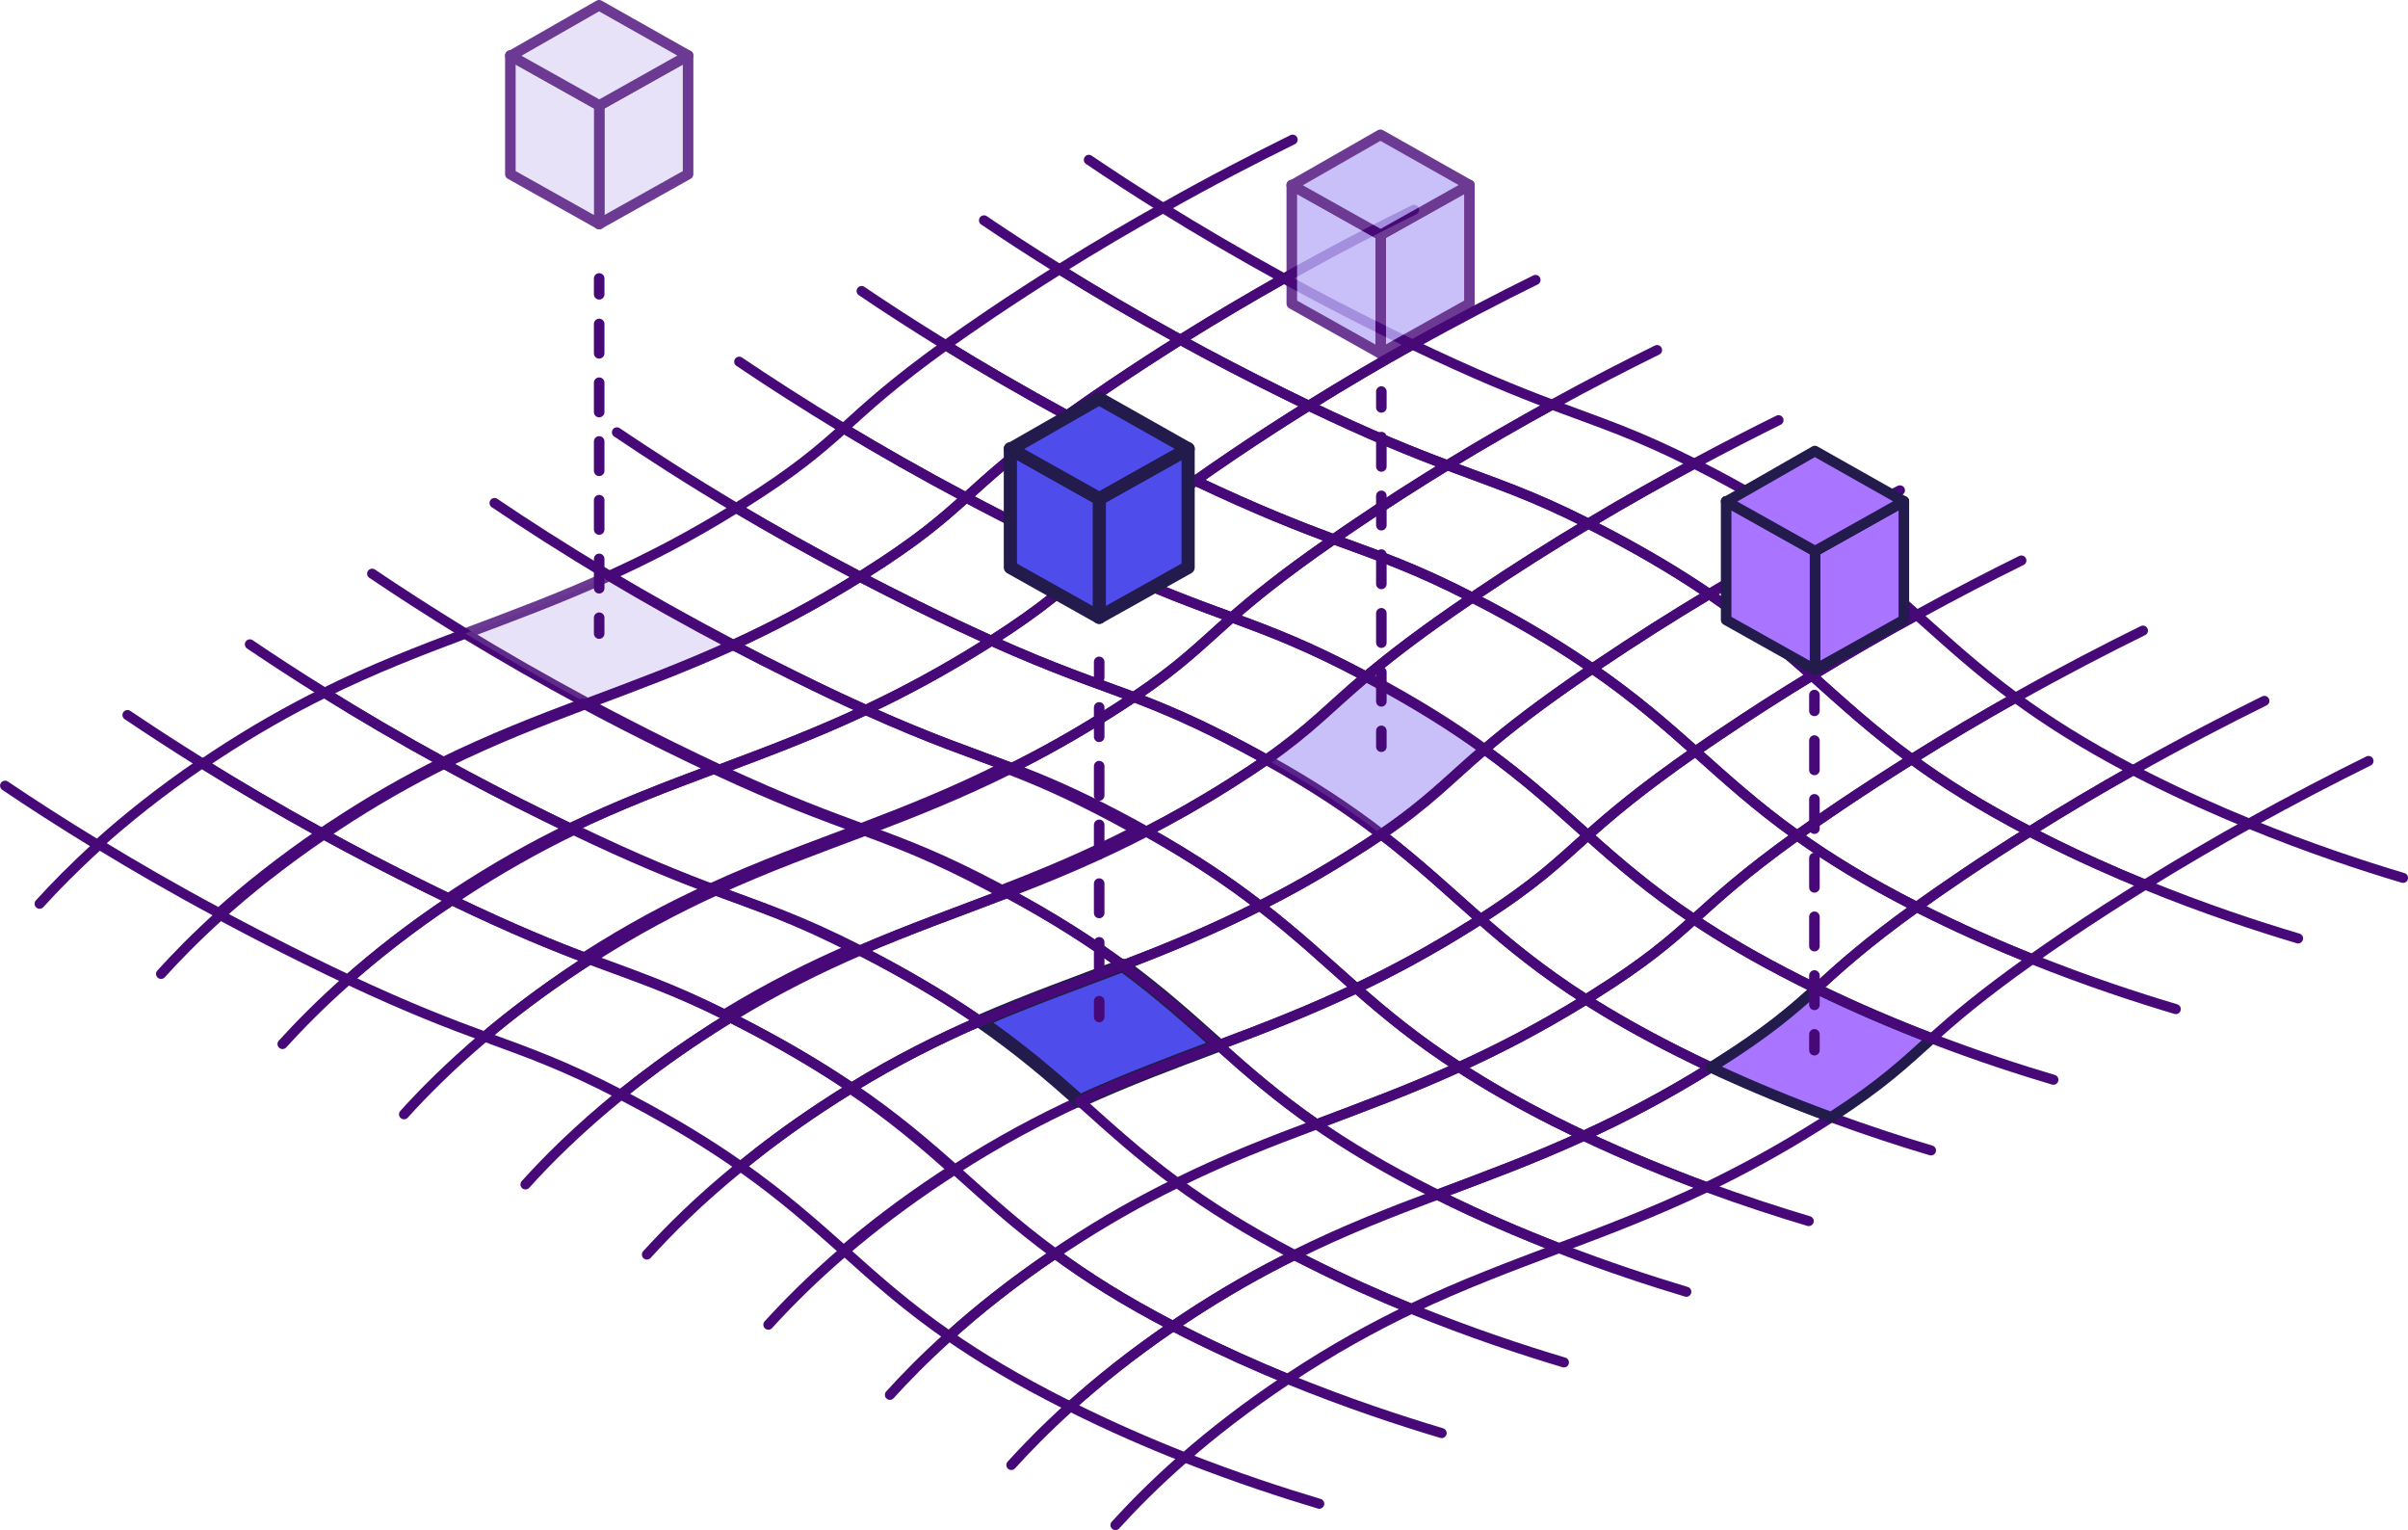 <?xml version="1.0" encoding="UTF-8"?>
<svg id="b" xmlns="http://www.w3.org/2000/svg" viewBox="0 0 228.03 144.85">
  <defs>
    <style>
      .cls-1, .cls-2, .cls-3, .cls-4, .cls-5, .cls-6, .cls-7 {
        isolation: isolate;
      }

      .cls-1, .cls-2, .cls-7 {
        opacity: .8;
      }

      .cls-8 {
        stroke-dasharray: 2.78 2.78;
      }

      .cls-8, .cls-2, .cls-9, .cls-3, .cls-10, .cls-4, .cls-5, .cls-11, .cls-6, .cls-7 {
        stroke-linecap: round;
        stroke-linejoin: round;
      }

      .cls-8, .cls-2, .cls-9, .cls-4, .cls-5, .cls-11, .cls-7 {
        stroke: #470977;
      }

      .cls-8, .cls-9, .cls-11 {
        fill: none;
      }

      .cls-2, .cls-4 {
        fill: #e1dbf5;
      }

      .cls-9 {
        stroke-width: .95px;
      }

      .cls-3, .cls-10 {
        fill: #a974ff;
      }

      .cls-3, .cls-10, .cls-6 {
        stroke: #221b4c;
      }

      .cls-5, .cls-7 {
        fill: #bcb0f7;
      }

      .cls-6 {
        fill: #4f4cec;
        stroke-width: 1.25px;
      }
    </style>
  </defs>
  <path class="cls-9" d="M42.79,85.21c-3.95,2.63-7.19,5.2-9.83,7.53-1.26-.59-2.61-1.25-4.08-1.97-2.84-1.41-5.52-2.79-8.03-4.14,2.61-2.34,5.85-4.95,9.81-7.64,3.01,1.65,6.28,3.35,9.81,5.09.81.4,1.58.77,2.32,1.13Z"/>
  <path class="cls-9" d="M55.83,90.83c-.34.22-.69.45-1.04.68-3.47,2.3-6.42,4.54-8.89,6.63-3.29-1.21-7.09-2.65-12.94-5.4,2.64-2.33,5.88-4.9,9.83-7.53,5.84,2.81,9.77,4.39,13.04,5.62Z"/>
  <path class="cls-9" d="M69.16,96.32c-.94.58-1.9,1.19-2.87,1.83-2.84,1.88-5.34,3.73-7.5,5.48-5.48-2.84-8.79-3.98-12.89-5.49,2.47-2.09,5.42-4.33,8.89-6.63.35-.23.7-.46,1.04-.68,4.59,1.73,7.88,2.76,13.33,5.49Z"/>
  <path class="cls-9" d="M80.64,102.98c-.93.57-1.88,1.17-2.84,1.81-2.92,1.93-5.46,3.83-7.67,5.63-2.8-1.97-6.13-4.04-10.35-6.27-.34-.18-.67-.35-.99-.52,2.16-1.75,4.66-3.6,7.5-5.48.97-.64,1.93-1.25,2.87-1.83.7.35,1.43.73,2.21,1.14,3.69,1.95,6.7,3.78,9.27,5.52Z"/>
  <path class="cls-9" d="M90.22,110.73c-.37.23-.73.47-1.1.71-3.65,2.41-6.7,4.77-9.23,6.93-2.87-2.55-5.78-5.14-9.76-7.94,2.19-1.78,4.71-3.67,7.6-5.58.95-.63,1.89-1.23,2.81-1.79,3.99,2.7,6.92,5.21,9.68,7.67Z"/>
  <path class="cls-9" d="M99.91,118.68c-4.06,2.74-7.37,5.4-10.03,7.8-4.02-2.78-6.94-5.4-9.9-8.05,2.56-2.18,5.64-4.56,9.32-6.99.37-.25.74-.49,1.11-.72,2.98,2.65,5.77,5.24,9.5,7.96Z"/>
  <path class="cls-9" d="M111.08,125.54c-3.94,2.68-7.15,5.28-9.74,7.61-.16-.08-.33-.16-.49-.24-4.53-2.28-8.04-4.4-10.97-6.43,2.66-2.4,5.97-5.06,10.03-7.8,2.95,2.17,6.49,4.43,11.17,6.86Z"/>
  <path class="cls-9" d="M121.95,130.55c-3.9,2.6-7.13,5.12-9.76,7.42-3.43-1.35-7.1-2.94-10.85-4.82,2.59-2.33,5.8-4.93,9.74-7.61.44.23.89.46,1.35.69,3.27,1.64,6.48,3.08,9.52,4.32Z"/>
  <path class="cls-9" d="M112.19,137.97c4.91,1.93,9.33,3.37,12.74,4.39"/>
  <path class="cls-9" d="M9.31,80.03c-3.46-2.1-6.4-4.01-8.83-5.65"/>
  <path class="cls-9" d="M80.77,89.76c-3.85,1.66-7.85,3.64-12.17,6.28-5.4-2.7-8.66-3.73-13.21-5.44,4.22-2.71,8.12-4.78,11.87-6.48,4.53,1.69,7.84,2.74,13.5,5.64Z"/>
  <path class="cls-9" d="M102.24,104.24c-3.73,1.72-7.62,3.77-11.83,6.48-2.79-2.48-5.74-5.01-9.77-7.74,4.32-2.65,8.31-4.63,12.16-6.3,3.85,2.67,6.71,5.14,9.44,7.56Z"/>
  <path class="cls-9" d="M122.58,118.81c-3.25,1.6-6.64,3.51-10.28,5.91-.42.27-.82.55-1.22.82-4.68-2.43-8.22-4.69-11.17-6.86.29-.2.59-.4.89-.6,3.78-2.49,7.3-4.46,10.67-6.1,2.94,2.15,6.46,4.39,11.11,6.83Z"/>
  <path class="cls-9" d="M121.95,130.55c5.65,2.31,10.73,3.97,14.57,5.12"/>
  <path class="cls-9" d="M19.21,72.31c-2.74-1.7-5.12-3.26-7.14-4.62"/>
  <path class="cls-9" d="M95.39,84.53c-4.69,1.81-9.22,3.4-13.95,5.45-5.72-2.92-9.06-3.98-13.63-5.69,4.89-2.25,9.52-3.91,14.26-5.7,3.72,1.37,7.06,2.62,12.47,5.49.29.15.57.3.85.45Z"/>
  <path class="cls-9" d="M119.31,85.75c-4.6,2.33-8.84,4.06-12.98,5.64-2.91-2.15-6.39-4.4-10.94-6.86,4.19-1.61,8.5-3.39,13.18-5.81,4.49,2.51,7.88,4.82,10.74,7.03Z"/>
  <path class="cls-6" d="M115.39,98.95c-4.35,1.64-8.63,3.22-13.15,5.29-2.73-2.42-5.59-4.89-9.44-7.56,4.6-2,8.99-3.56,13.53-5.29,3.59,2.64,6.31,5.1,9.06,7.56Z"/>
  <path class="cls-9" d="M133.64,123.9c5.61,2.29,10.65,3.94,14.46,5.08"/>
  <path class="cls-9" d="M30.73,65.58c-2.72-1.68-5.07-3.23-7.07-4.58"/>
  <path class="cls-9" d="M107.65,78.6c-4.64,2.4-8.91,4.16-13.06,5.76-.28-.15-.55-.3-.84-.45-5.36-2.84-8.67-4.08-12.36-5.44,4.35-1.65,8.8-3.41,13.63-5.83,2.91,1.1,5.9,2.36,10.21,4.64.84.45,1.64.88,2.42,1.32Z"/>
  <path class="cls-9" d="M128.44,93.56c-4.59,2.18-8.84,3.81-13.05,5.39-2.75-2.46-5.47-4.92-9.06-7.56,4.14-1.58,8.38-3.31,12.98-5.64,3.52,2.7,6.22,5.25,9.13,7.81Z"/>
  <path class="cls-9" d="M147.63,118.16c4.64,1.8,8.8,3.15,12.06,4.13"/>
  <path class="cls-9" d="M44.07,59.98c-3.46-2.12-6.4-4.03-8.83-5.67"/>
  <path class="cls-9" d="M171.28,115.6c-2.68-.8-5.99-1.86-9.66-3.21"/>
  <path class="cls-9" d="M57.7,54.51c-4.36-2.59-7.99-4.94-10.87-6.89"/>
  <path class="cls-9" d="M182.86,108.91c-2.63-.78-5.86-1.82-9.45-3.14"/>
  <path class="cls-9" d="M69.72,48.09c-4.56-2.71-8.32-5.15-11.3-7.16"/>
  <path class="cls-9" d="M194.45,102.22c-3.13-.93-7.1-2.21-11.52-3.91"/>
  <path class="cls-9" d="M79.89,40.55c-3.93-2.37-7.22-4.51-9.89-6.31"/>
  <path class="cls-9" d="M192.43,90.8c5.26,2.11,9.99,3.65,13.61,4.73"/>
  <path class="cls-9" d="M89.55,32.68c-3.09-1.9-5.75-3.63-7.96-5.13"/>
  <path class="cls-9" d="M203.13,83.75c5.62,2.3,10.68,3.95,14.49,5.09"/>
  <path class="cls-9" d="M100.33,25.49c-2.75-1.7-5.13-3.26-7.15-4.63"/>
  <path class="cls-9" d="M121.58,26.36c-3.09,1.74-6.38,3.67-9.8,5.81-4.34-2.38-8.16-4.63-11.45-6.68,3.42-2.14,6.72-4.07,9.81-5.8,3.28,2.04,7.1,4.29,11.44,6.67Z"/>
  <path class="cls-9" d="M116.65,58.45c-3.01,2.64-4.78,4.52-9.28,7.54-3.73-1.4-7.36-2.58-13.49-5.33,5.09-3.25,7.18-5.19,9.77-7.52,5.9,2.73,9.63,4.07,13,5.31Z"/>
  <path class="cls-9" d="M126.29,51.05c-4.77,3.3-7.51,5.54-9.64,7.4-3.37-1.24-7.1-2.58-13-5.31,2.16-1.94,4.66-4.15,9.55-7.63,5.91,2.8,9.8,4.31,13.09,5.54Z"/>
  <path class="cls-9" d="M137.05,44.04c-2.83,1.73-5.76,3.6-8.74,5.62-.71.48-1.39.94-2.02,1.39-3.29-1.23-7.18-2.74-13.09-5.54,1.08-.76,2.28-1.59,3.61-2.49,2.41-1.63,4.8-3.17,7.12-4.61h.01c5.88,2.82,9.82,4.4,13.11,5.63Z"/>
  <path class="cls-9" d="M146.98,38.31c-3.1,1.7-6.43,3.61-9.92,5.73h-.01c-3.29-1.23-7.23-2.81-13.11-5.63,3.44-2.14,6.73-4.07,9.82-5.79,5.95,2.85,9.92,4.45,13.22,5.69Z"/>
  <path class="cls-9" d="M160.45,43.89c-3.1,1.66-6.48,3.55-10.04,5.68-5.49-2.77-8.79-3.81-13.35-5.53,3.49-2.12,6.82-4.03,9.92-5.73,4.6,1.73,7.91,2.77,13.47,5.58Z"/>
  <path class="cls-9" d="M130.81,78.99c-.85.58-1.81,1.21-2.9,1.89-3.02,1.9-5.87,3.49-8.6,4.87-2.86-2.21-6.25-4.52-10.74-7.03,2.49-1.28,5.1-2.75,7.84-4.48,1.36-.86,2.52-1.62,3.53-2.32,4.55,2.52,7.99,4.85,10.87,7.07Z"/>
  <path class="cls-7" d="M140.57,70.94c-3.5,2.98-5.16,4.9-9.76,8.05-2.88-2.22-6.32-4.55-10.87-7.07,4.25-2.99,5.89-4.89,9.42-7.87,4.66,2.47,8.24,4.74,11.21,6.89Z"/>
  <path class="cls-9" d="M150.79,63.29c-5,3.4-7.99,5.74-10.22,7.65-2.97-2.15-6.55-4.42-11.21-6.89,2.23-1.88,5.2-4.19,10.06-7.48.47.24.96.49,1.47.76,3.99,2.11,7.19,4.08,9.9,5.96Z"/>
  <path class="cls-9" d="M161.86,56.24c-3.38,2.02-6.93,4.26-10.55,6.7-.18.12-.35.24-.52.35-2.71-1.88-5.91-3.85-9.9-5.96-.51-.27-1-.52-1.47-.76.13-.09.26-.18.39-.27,3.64-2.46,7.2-4.7,10.6-6.73.66.33,1.34.69,2.07,1.07,3.74,1.98,6.79,3.84,9.38,5.6Z"/>
  <path class="cls-9" d="M171.88,50.56c-3.09,1.66-6.46,3.55-10.02,5.68-2.59-1.76-5.64-3.62-9.38-5.6-.73-.38-1.41-.74-2.07-1.07,3.56-2.13,6.94-4.02,10.04-5.68.62.31,1.27.65,1.96,1.01,3.78,2,6.85,3.87,9.47,5.66Z"/>
  <path class="cls-9" d="M181.52,58.22c-3.1,1.69-6.44,3.6-9.93,5.74-2.78-2.48-5.72-4.99-9.73-7.72,3.56-2.13,6.93-4.02,10.02-5.68,3.96,2.7,6.88,5.2,9.64,7.66Z"/>
  <path class="cls-9" d="M170.18,79.09c-5.1,3.66-7.49,5.89-9.77,7.94-4.13-2.76-7.12-5.35-10.04-7.95,2.22-1.98,4.97-4.32,10.18-7.95,2.95,2.63,5.79,5.22,9.63,7.96Z"/>
  <path class="cls-9" d="M181.04,71.87c-2.19,1.37-4.44,2.82-6.72,4.35-1.56,1.05-2.93,2-4.14,2.87-3.84-2.74-6.68-5.33-9.63-7.96.71-.49,1.46-1.01,2.27-1.55,2.99-2.02,5.93-3.9,8.77-5.62,2.95,2.63,5.74,5.2,9.45,7.91Z"/>
  <path class="cls-9" d="M190.86,66.05c-3.1,1.74-6.4,3.68-9.82,5.82-3.71-2.71-6.5-5.28-9.45-7.91,3.49-2.14,6.83-4.05,9.93-5.74,2.93,2.6,5.69,5.15,9.34,7.83Z"/>
  <path class="cls-9" d="M212.98,77.97c-3.09,1.72-6.4,3.64-9.85,5.78-3.07-1.25-6.3-2.69-9.59-4.35-.45-.23-.9-.46-1.33-.68,3.41-2.14,6.7-4.08,9.79-5.81.48.25.97.5,1.47.75,3.26,1.64,6.47,3.07,9.51,4.31Z"/>
  <path class="cls-9" d="M212.98,77.97c5.65,2.32,10.74,3.99,14.58,5.14"/>
  <path class="cls-9" d="M110.14,19.69c-2.7-1.68-5.04-3.21-7.03-4.56"/>
  <path class="cls-9" d="M30.46,78.87c-3.92,2.67-7.13,5.25-9.72,7.57-4.3-2.3-8.11-4.51-11.43-6.54,2.61-2.34,5.84-4.95,9.81-7.65,3.26,2.03,7.04,4.26,11.34,6.62Z"/>
  <path class="cls-9" d="M42.17,72.25c-3.28,1.63-6.71,3.55-10.38,5.98-.38.25-.76.51-1.13.76-4.34-2.38-8.16-4.63-11.45-6.68.35-.24.71-.48,1.07-.72,3.7-2.44,7.15-4.38,10.45-6.01,3.28,2.05,7.1,4.3,11.44,6.67Z"/>
  <path class="cls-9" d="M55.64,66.59c-4.4,1.66-8.79,3.36-13.47,5.66-4.34-2.37-8.16-4.62-11.44-6.67,4.63-2.28,8.98-3.96,13.34-5.6,3.36,2.04,7.21,4.27,11.57,6.61Z"/>
  <path class="cls-2" d="M69.42,61.06c-4.83,2.2-9.31,3.85-13.78,5.53-4.36-2.34-8.21-4.57-11.57-6.61,4.43-1.67,8.87-3.3,13.63-5.47,3.44,2.05,7.35,4.26,11.72,6.55Z"/>
  <path class="cls-9" d="M81.43,54.6c-4.31,2.69-8.26,4.74-12.01,6.46-4.37-2.29-8.28-4.5-11.72-6.55,3.75-1.7,7.71-3.74,12.02-6.42h.01c3.44,2.04,7.34,4.23,11.7,6.51Z"/>
  <path class="cls-9" d="M91.48,47.1c-2.38,2.14-4.6,4.07-9.58,7.21-.16.1-.32.2-.47.29-4.36-2.28-8.26-4.47-11.7-6.51.22-.13.44-.28.67-.42,4.92-3.1,7.14-5.02,9.49-7.12,3.39,2.04,7.25,4.25,11.59,6.55Z"/>
  <path class="cls-9" d="M101.05,39.33c-4.95,3.56-7.34,5.76-9.57,7.77-4.34-2.3-8.2-4.51-11.59-6.55,2.26-2.05,4.64-4.26,9.66-7.87,3.32,2.05,7.16,4.29,11.5,6.65Z"/>
  <path class="cls-9" d="M111.78,32.17c-2.12,1.33-4.28,2.73-6.48,4.21-1.6,1.08-3.01,2.06-4.25,2.95-4.34-2.36-8.18-4.6-11.5-6.65,1.24-.89,2.65-1.87,4.25-2.95,2.21-1.49,4.39-2.9,6.53-4.24,3.29,2.05,7.11,4.3,11.45,6.68Z"/>
  <path class="cls-9" d="M122.41,13.22c-3.46,1.71-7.64,3.85-12.27,6.47"/>
  <path class="cls-9" d="M9.31,80.03c-2.33,2.11-4.17,3.99-5.56,5.53"/>
  <path class="cls-9" d="M20.85,86.63c-2.35,2.12-4.2,4.02-5.6,5.57"/>
  <path class="cls-9" d="M133.91,19.86c-3.48,1.71-7.68,3.88-12.33,6.5"/>
  <path class="cls-9" d="M67.59,72.8c-4.47,1.67-8.9,3.35-13.6,5.62-.74-.35-1.52-.73-2.33-1.13-3.53-1.73-6.79-3.44-9.8-5.09,4.64-2.28,8.99-3.96,13.35-5.61,2.48,1.33,5.12,2.69,7.93,4.07,1.62.79,3.09,1.51,4.46,2.14Z"/>
  <path class="cls-9" d="M53.99,78.42c-3.48,1.68-7.1,3.7-11.02,6.28-.17.11-.33.22-.5.34-.73-.36-1.5-.72-2.3-1.12-3.5-1.72-6.74-3.41-9.72-5.04.37-.25.74-.51,1.12-.75,3.64-2.41,7.03-4.31,10.28-5.93,3.01,1.65,6.27,3.36,9.8,5.09.81.4,1.59.78,2.33,1.13Z"/>
  <path class="cls-9" d="M32.96,92.74c-2.65,2.33-4.68,4.42-6.21,6.1"/>
  <path class="cls-9" d="M133.76,32.62c-3.09,1.72-6.38,3.65-9.82,5.79h-.01c-.75-.37-1.53-.75-2.35-1.15-3.52-1.73-6.79-3.44-9.8-5.09,3.42-2.14,6.71-4.07,9.8-5.81,3.04,1.67,6.35,3.4,9.93,5.16.78.39,1.53.75,2.25,1.1Z"/>
  <path class="cls-9" d="M123.93,38.41c-2.32,1.44-4.71,2.98-7.12,4.61-1.33.9-2.53,1.73-3.61,2.49-1.01-.48-2.08-1-3.21-1.56-3.19-1.58-6.17-3.12-8.94-4.62,1.24-.89,2.65-1.87,4.25-2.95,2.2-1.48,4.36-2.88,6.48-4.21,3.01,1.65,6.28,3.36,9.8,5.09.82.4,1.6.78,2.35,1.15Z"/>
  <path class="cls-9" d="M113.2,45.51c-4.89,3.48-7.39,5.69-9.55,7.63-1.58-.72-3.32-1.55-5.25-2.5-2.43-1.2-4.73-2.38-6.92-3.54,2.23-2.01,4.62-4.21,9.57-7.77,2.77,1.5,5.75,3.04,8.94,4.62,1.13.56,2.2,1.08,3.21,1.56Z"/>
  <path class="cls-9" d="M145.41,26.5c-3.31,1.63-7.27,3.67-11.65,6.12"/>
  <path class="cls-9" d="M103.65,53.14c-2.59,2.33-4.68,4.27-9.77,7.52h-.01c-2.04-.92-4.36-2-7.05-3.33-1.87-.92-3.67-1.84-5.39-2.73.15-.09.31-.19.47-.29,4.98-3.14,7.2-5.07,9.58-7.21,2.19,1.16,4.49,2.34,6.92,3.54,1.93.95,3.67,1.78,5.25,2.5Z"/>
  <path class="cls-9" d="M81.99,67.21c-4.87,2.29-9.38,3.97-13.85,5.65-1.38-.64-2.87-1.36-4.5-2.16-2.83-1.4-5.5-2.77-8-4.11,4.47-1.68,8.95-3.33,13.78-5.53,1.85.97,3.79,1.96,5.81,2.95,2.56,1.27,4.79,2.32,6.76,3.2Z"/>
  <path class="cls-9" d="M93.87,60.66c-.15.09-.3.19-.46.29-4.08,2.57-7.85,4.58-11.42,6.26-1.97-.88-4.2-1.93-6.76-3.2-2.02-.99-3.96-1.98-5.81-2.95,3.75-1.72,7.7-3.77,12.01-6.46,1.72.89,3.52,1.81,5.39,2.73,2.69,1.33,5.01,2.41,7.05,3.33Z"/>
  <path class="cls-9" d="M107.37,65.99c-.74.5-1.55,1.03-2.46,1.6-3.2,2.02-6.21,3.69-9.08,5.12-3.8-1.45-7.49-2.64-13.84-5.5,3.57-1.68,7.34-3.69,11.42-6.26.16-.1.31-.2.46-.29h.01c6.13,2.75,9.76,3.93,13.49,5.33Z"/>
  <path class="cls-9" d="M67.81,84.29c-3.78,1.72-7.72,3.8-11.98,6.54-3.27-1.23-7.2-2.81-13.04-5.62.17-.12.33-.23.5-.34,3.95-2.61,7.61-4.64,11.12-6.34,6.07,2.92,10.06,4.51,13.4,5.76Z"/>
  <path class="cls-9" d="M81.4,78.47c-4.7,1.77-9.28,3.42-14.13,5.65-3.31-1.24-7.26-2.81-13.28-5.71,4.71-2.27,9.14-3.94,13.6-5.62,6.39,2.98,10.27,4.38,13.8,5.68Z"/>
  <path class="cls-9" d="M95.83,72.71c-4.88,2.44-9.37,4.21-13.76,5.88-3.56-1.31-7.48-2.72-13.93-5.73,4.47-1.68,8.98-3.36,13.85-5.65,6.35,2.86,10.04,4.05,13.84,5.5Z"/>
  <path class="cls-9" d="M38.26,105.49c1.78-1.97,4.28-4.51,7.64-7.35"/>
  <path class="cls-9" d="M156.92,33.14c-2.87,1.41-6.24,3.14-9.94,5.17"/>
  <path class="cls-9" d="M119.94,71.92c-1.01.7-2.17,1.46-3.53,2.32-2.74,1.73-5.35,3.2-7.84,4.48-.78-.44-1.59-.88-2.44-1.33-4.35-2.3-7.36-3.57-10.3-4.68,2.87-1.43,5.88-3.1,9.08-5.12.91-.57,1.72-1.1,2.46-1.6,2.95,1.13,5.97,2.4,10.35,4.72.77.41,1.51.81,2.22,1.21Z"/>
  <path class="cls-9" d="M49.76,112.13c2.02-2.24,4.96-5.2,9.03-8.5"/>
  <path class="cls-9" d="M168.42,39.78c-2.35,1.16-5.03,2.53-7.97,4.11"/>
  <path class="cls-9" d="M150.41,49.57c-3.4,2.03-6.96,4.27-10.6,6.73-.13.09-.26.18-.39.27-5.51-2.83-8.82-3.93-13.13-5.52.63-.45,1.31-.91,2.02-1.39,2.98-2.02,5.91-3.89,8.74-5.62h.01c4.56,1.72,7.86,2.76,13.35,5.53Z"/>
  <path class="cls-9" d="M139.42,56.57c-4.86,3.29-7.83,5.6-10.06,7.48-.02-.01-.04-.02-.06-.03-5.49-2.91-8.85-4.17-12.65-5.57,2.13-1.86,4.87-4.1,9.64-7.4,4.31,1.59,7.62,2.69,13.13,5.52Z"/>
  <path class="cls-9" d="M129.36,64.05c-3.53,2.98-5.17,4.88-9.42,7.87-.71-.4-1.45-.8-2.22-1.21-4.38-2.32-7.4-3.59-10.35-4.72,4.5-3.02,6.27-4.9,9.28-7.54,3.8,1.4,7.16,2.66,12.65,5.57.02.01.04.02.06.03Z"/>
  <path class="cls-9" d="M61.26,118.77c2-2.2,4.88-5.12,8.87-8.35"/>
  <path class="cls-9" d="M92.8,96.68c-3.85,1.67-7.84,3.65-12.16,6.3-2.57-1.74-5.58-3.57-9.27-5.52-.78-.41-1.51-.79-2.21-1.14,4.36-2.67,8.39-4.66,12.28-6.34.49.25.99.51,1.52.79,3.96,2.1,7.14,4.05,9.84,5.91Z"/>
  <path class="cls-9" d="M106.33,91.39c-4.54,1.73-8.93,3.29-13.53,5.29-2.7-1.86-5.88-3.81-9.84-5.91-.53-.28-1.03-.54-1.52-.79,4.73-2.05,9.26-3.64,13.95-5.45,4.55,2.46,8.03,4.71,10.94,6.86Z"/>
  <path class="cls-9" d="M179.92,46.42c-2.37,1.17-5.08,2.55-8.04,4.14"/>
  <path class="cls-9" d="M171.59,63.96c-2.84,1.72-5.78,3.6-8.77,5.62-.81.54-1.56,1.06-2.27,1.55-2.83-2.52-5.76-5.08-9.76-7.84.17-.11.34-.23.52-.35,3.62-2.44,7.17-4.68,10.55-6.7,4.01,2.73,6.95,5.24,9.73,7.72Z"/>
  <path class="cls-9" d="M160.55,71.13c-5.21,3.63-7.96,5.97-10.18,7.95-2.96-2.64-5.85-5.29-9.8-8.14,2.23-1.91,5.22-4.25,10.22-7.65,4,2.76,6.93,5.32,9.76,7.84Z"/>
  <path class="cls-9" d="M79.98,118.43c-3.15,2.69-5.51,5.1-7.22,6.98"/>
  <path class="cls-9" d="M191.42,53.06c-2.86,1.41-6.21,3.13-9.9,5.16"/>
  <path class="cls-9" d="M89.88,126.48c-2.36,2.12-4.21,4.02-5.61,5.57"/>
  <path class="cls-9" d="M202.93,59.7c-3.42,1.68-7.52,3.8-12.07,6.35"/>
  <path class="cls-9" d="M202,72.91c-3.09,1.73-6.38,3.67-9.79,5.81-4.68-2.44-8.22-4.68-11.17-6.85,3.42-2.14,6.72-4.08,9.82-5.82,2.95,2.17,6.47,4.42,11.14,6.86Z"/>
  <path class="cls-9" d="M192.21,78.72c-2.09,1.3-4.23,2.68-6.39,4.14-1.63,1.1-3.06,2.1-4.32,3-4.73-2.4-8.33-4.63-11.32-6.77,1.21-.87,2.58-1.82,4.14-2.87,2.28-1.53,4.53-2.98,6.72-4.35,2.95,2.17,6.49,4.41,11.17,6.85Z"/>
  <path class="cls-9" d="M101.34,133.15c-2.34,2.11-4.17,4-5.57,5.54"/>
  <path class="cls-9" d="M214.43,66.35c-3.5,1.73-7.74,3.91-12.43,6.56"/>
  <path class="cls-9" d="M150.37,79.08c-2.89,2.57-4.85,4.53-10.17,7.94-3-2.63-5.76-5.24-9.39-8.03,4.6-3.15,6.26-5.07,9.76-8.05,3.95,2.85,6.84,5.5,9.8,8.14Z"/>
  <path class="cls-9" d="M140.2,87.02c-.25.17-.51.33-.78.5-3.92,2.46-7.54,4.41-10.98,6.04-2.91-2.56-5.61-5.11-9.13-7.81,2.73-1.38,5.58-2.97,8.6-4.87,1.09-.68,2.05-1.31,2.9-1.89,3.63,2.79,6.39,5.4,9.39,8.03Z"/>
  <path class="cls-9" d="M124.67,106.44c-4.32,1.62-8.62,3.28-13.2,5.54-3.61-2.65-6.35-5.17-9.23-7.74,4.52-2.07,8.8-3.65,13.15-5.29,2.75,2.45,5.54,4.9,9.28,7.49Z"/>
  <path class="cls-9" d="M138.17,101.02c-4.72,2.15-9.11,3.76-13.5,5.42-3.74-2.59-6.53-5.04-9.28-7.49,4.21-1.58,8.46-3.21,13.05-5.39,2.76,2.42,5.71,4.86,9.73,7.46Z"/>
  <path class="cls-9" d="M150.18,94.62c-4.31,2.66-8.26,4.7-12.01,6.4-4.02-2.6-6.97-5.04-9.73-7.46,3.44-1.63,7.06-3.58,10.98-6.04.27-.17.53-.33.78-.5,2.8,2.46,5.83,4.94,9.98,7.6Z"/>
  <path class="cls-9" d="M160.41,87.03c-2.35,2.11-4.57,4.04-9.49,7.13-.25.16-.5.31-.74.46-4.15-2.66-7.18-5.14-9.98-7.6,5.32-3.41,7.28-5.37,10.17-7.94,2.92,2.6,5.91,5.19,10.04,7.95Z"/>
  <path class="cls-9" d="M181.5,85.86c-4.91,3.53-7.28,5.72-9.5,7.73-.54-.27-1.09-.54-1.63-.81-4.02-2.03-7.24-3.93-9.96-5.75,2.28-2.05,4.67-4.28,9.77-7.94,2.99,2.14,6.59,4.37,11.32,6.77Z"/>
  <path class="cls-9" d="M172,93.59c-2.38,2.15-4.6,4.08-9.58,7.21-.13.08-.27.17-.4.25-1.07-.51-2.15-1.03-3.24-1.58-3.37-1.7-6.18-3.31-8.6-4.85.24-.15.49-.3.74-.46,4.92-3.09,7.14-5.02,9.49-7.13,2.72,1.82,5.94,3.72,9.96,5.75.54.27,1.09.54,1.63.81Z"/>
  <path class="cls-9" d="M162.02,101.05c-4.32,2.69-8.28,4.75-12.04,6.47-.92-.44-1.85-.89-2.79-1.36-3.57-1.8-6.5-3.5-9.02-5.14,3.75-1.7,7.7-3.74,12.01-6.4,2.42,1.54,5.23,3.15,8.6,4.85,1.09.55,2.17,1.07,3.24,1.58Z"/>
  <path class="cls-9" d="M149.98,107.52c-4.85,2.23-9.37,3.88-13.87,5.58-.17-.08-.33-.17-.5-.25-4.52-2.27-8.02-4.39-10.94-6.41,4.39-1.66,8.78-3.27,13.5-5.42,2.52,1.64,5.45,3.34,9.02,5.14.94.47,1.87.92,2.79,1.36Z"/>
  <path class="cls-9" d="M133.64,123.9c-3.62,1.74-7.4,3.81-11.48,6.51-.07.05-.14.09-.21.14-3.04-1.24-6.25-2.68-9.52-4.32-.46-.23-.91-.46-1.35-.69.4-.27.8-.55,1.22-.82,3.64-2.4,7.03-4.31,10.28-5.91.47.24.95.48,1.44.73,3.3,1.66,6.54,3.11,9.62,4.36Z"/>
  <path class="cls-9" d="M147.63,118.16c-4.6,1.74-9.16,3.43-13.99,5.74-3.08-1.25-6.32-2.7-9.62-4.36-.49-.25-.97-.49-1.44-.73,4.7-2.34,9.11-4.05,13.53-5.71,3.99,1.99,7.9,3.66,11.52,5.06Z"/>
  <path class="cls-9" d="M161.61,112.39c-4.93,2.36-9.48,4.08-13.98,5.77-3.62-1.4-7.53-3.07-11.52-5.06,4.5-1.7,9.02-3.35,13.87-5.58,4.09,1.93,8.03,3.54,11.63,4.87Z"/>
  <path class="cls-9" d="M173.41,105.77c-.36.23-.74.47-1.13.72-3.8,2.39-7.32,4.29-10.66,5.9h-.01c-3.6-1.33-7.54-2.94-11.63-4.87,3.76-1.72,7.72-3.78,12.04-6.47,4.01,1.87,7.88,3.44,11.39,4.72Z"/>
  <path class="cls-10" d="M182.93,98.31c-2.66,2.39-4.64,4.3-9.52,7.46-3.51-1.28-7.38-2.85-11.39-4.72.13-.08.27-.17.4-.25,4.98-3.13,7.2-5.06,9.58-7.21,3.8,1.84,7.5,3.41,10.93,4.72Z"/>
  <path class="cls-9" d="M192.43,90.8c-4.81,3.4-7.37,5.61-9.5,7.51-3.43-1.31-7.13-2.88-10.93-4.72,2.22-2.01,4.59-4.2,9.5-7.73.15.08.3.15.45.23,3.61,1.81,7.15,3.37,10.48,4.71Z"/>
  <path class="cls-9" d="M203.13,83.75c-2.42,1.5-4.92,3.1-7.45,4.81-1.19.8-2.26,1.54-3.25,2.24-3.33-1.34-6.87-2.9-10.48-4.71-.15-.08-.3-.15-.45-.23,1.26-.9,2.69-1.9,4.32-3,2.16-1.46,4.3-2.84,6.39-4.14.43.22.88.45,1.33.68,3.29,1.66,6.52,3.1,9.59,4.35Z"/>
  <path class="cls-9" d="M224.29,72.04c-3.22,1.59-7.06,3.57-11.31,5.93"/>
  <path class="cls-9" d="M112.19,137.97c-2.82,2.46-4.97,4.66-6.56,6.41"/>
  <g class="cls-1">
    <path class="cls-4" d="M65.16,16.49l-8.43,4.72v-11.23l8.43-4.72v11.23Z"/>
    <path class="cls-4" d="M48.33,16.49l8.42,4.72v-11.23l-8.42-4.72v11.23Z"/>
    <path class="cls-4" d="M65.16,5.26L56.73.5l-8.32,4.76h-.08l.04.02-.03.02h.06s8.35,4.68,8.35,4.68l8.41-4.72Z"/>
  </g>
  <g>
    <path class="cls-6" d="M112.51,53.72l-8.43,4.72v-11.23l8.43-4.72v11.23Z"/>
    <path class="cls-6" d="M95.68,53.72l8.42,4.72v-11.23l-8.42-4.72v11.23Z"/>
    <path class="cls-6" d="M112.51,42.49l-8.43-4.76-8.32,4.76h-.08l.04.02-.03.02h.06s8.35,4.68,8.35,4.68l8.41-4.72Z"/>
  </g>
  <g class="cls-1">
    <path class="cls-5" d="M139.15,28.75l-8.43,4.72v-11.23l8.43-4.72v11.23Z"/>
    <path class="cls-5" d="M122.33,28.75l8.42,4.72v-11.23l-8.42-4.72v11.23Z"/>
    <path class="cls-5" d="M139.15,17.52l-8.43-4.76-8.32,4.76h-.08l.04.02-.03.02h.06s8.35,4.68,8.35,4.68l8.41-4.72Z"/>
  </g>
  <g>
    <path class="cls-3" d="M180.29,58.69l-8.43,4.72v-11.23l8.43-4.72v11.23Z"/>
    <path class="cls-3" d="M163.46,58.69l8.42,4.72v-11.23l-8.42-4.72v11.23Z"/>
    <path class="cls-3" d="M180.29,47.46l-8.43-4.76-8.32,4.76h-.08l.04.02-.03.02h.06s8.35,4.68,8.35,4.68l8.41-4.72Z"/>
  </g>
  <g>
    <line class="cls-11" x1="56.74" y1="59.98" x2="56.74" y2="58.48"/>
    <line class="cls-8" x1="56.74" y1="55.69" x2="56.74" y2="29.25"/>
    <line class="cls-11" x1="56.74" y1="27.86" x2="56.74" y2="26.36"/>
  </g>
  <g>
    <line class="cls-11" x1="104.09" y1="96.28" x2="104.09" y2="94.78"/>
    <line class="cls-8" x1="104.09" y1="91.99" x2="104.09" y2="65.55"/>
    <line class="cls-11" x1="104.09" y1="64.16" x2="104.09" y2="62.66"/>
  </g>
  <g>
    <line class="cls-11" x1="130.81" y1="70.69" x2="130.81" y2="69.19"/>
    <line class="cls-8" x1="130.81" y1="66.4" x2="130.81" y2="39.96"/>
    <line class="cls-11" x1="130.81" y1="38.57" x2="130.81" y2="37.07"/>
  </g>
  <g>
    <line class="cls-11" x1="171.82" y1="99.42" x2="171.82" y2="97.92"/>
    <line class="cls-8" x1="171.82" y1="95.13" x2="171.82" y2="68.69"/>
    <line class="cls-11" x1="171.82" y1="67.3" x2="171.82" y2="65.8"/>
  </g>
</svg>